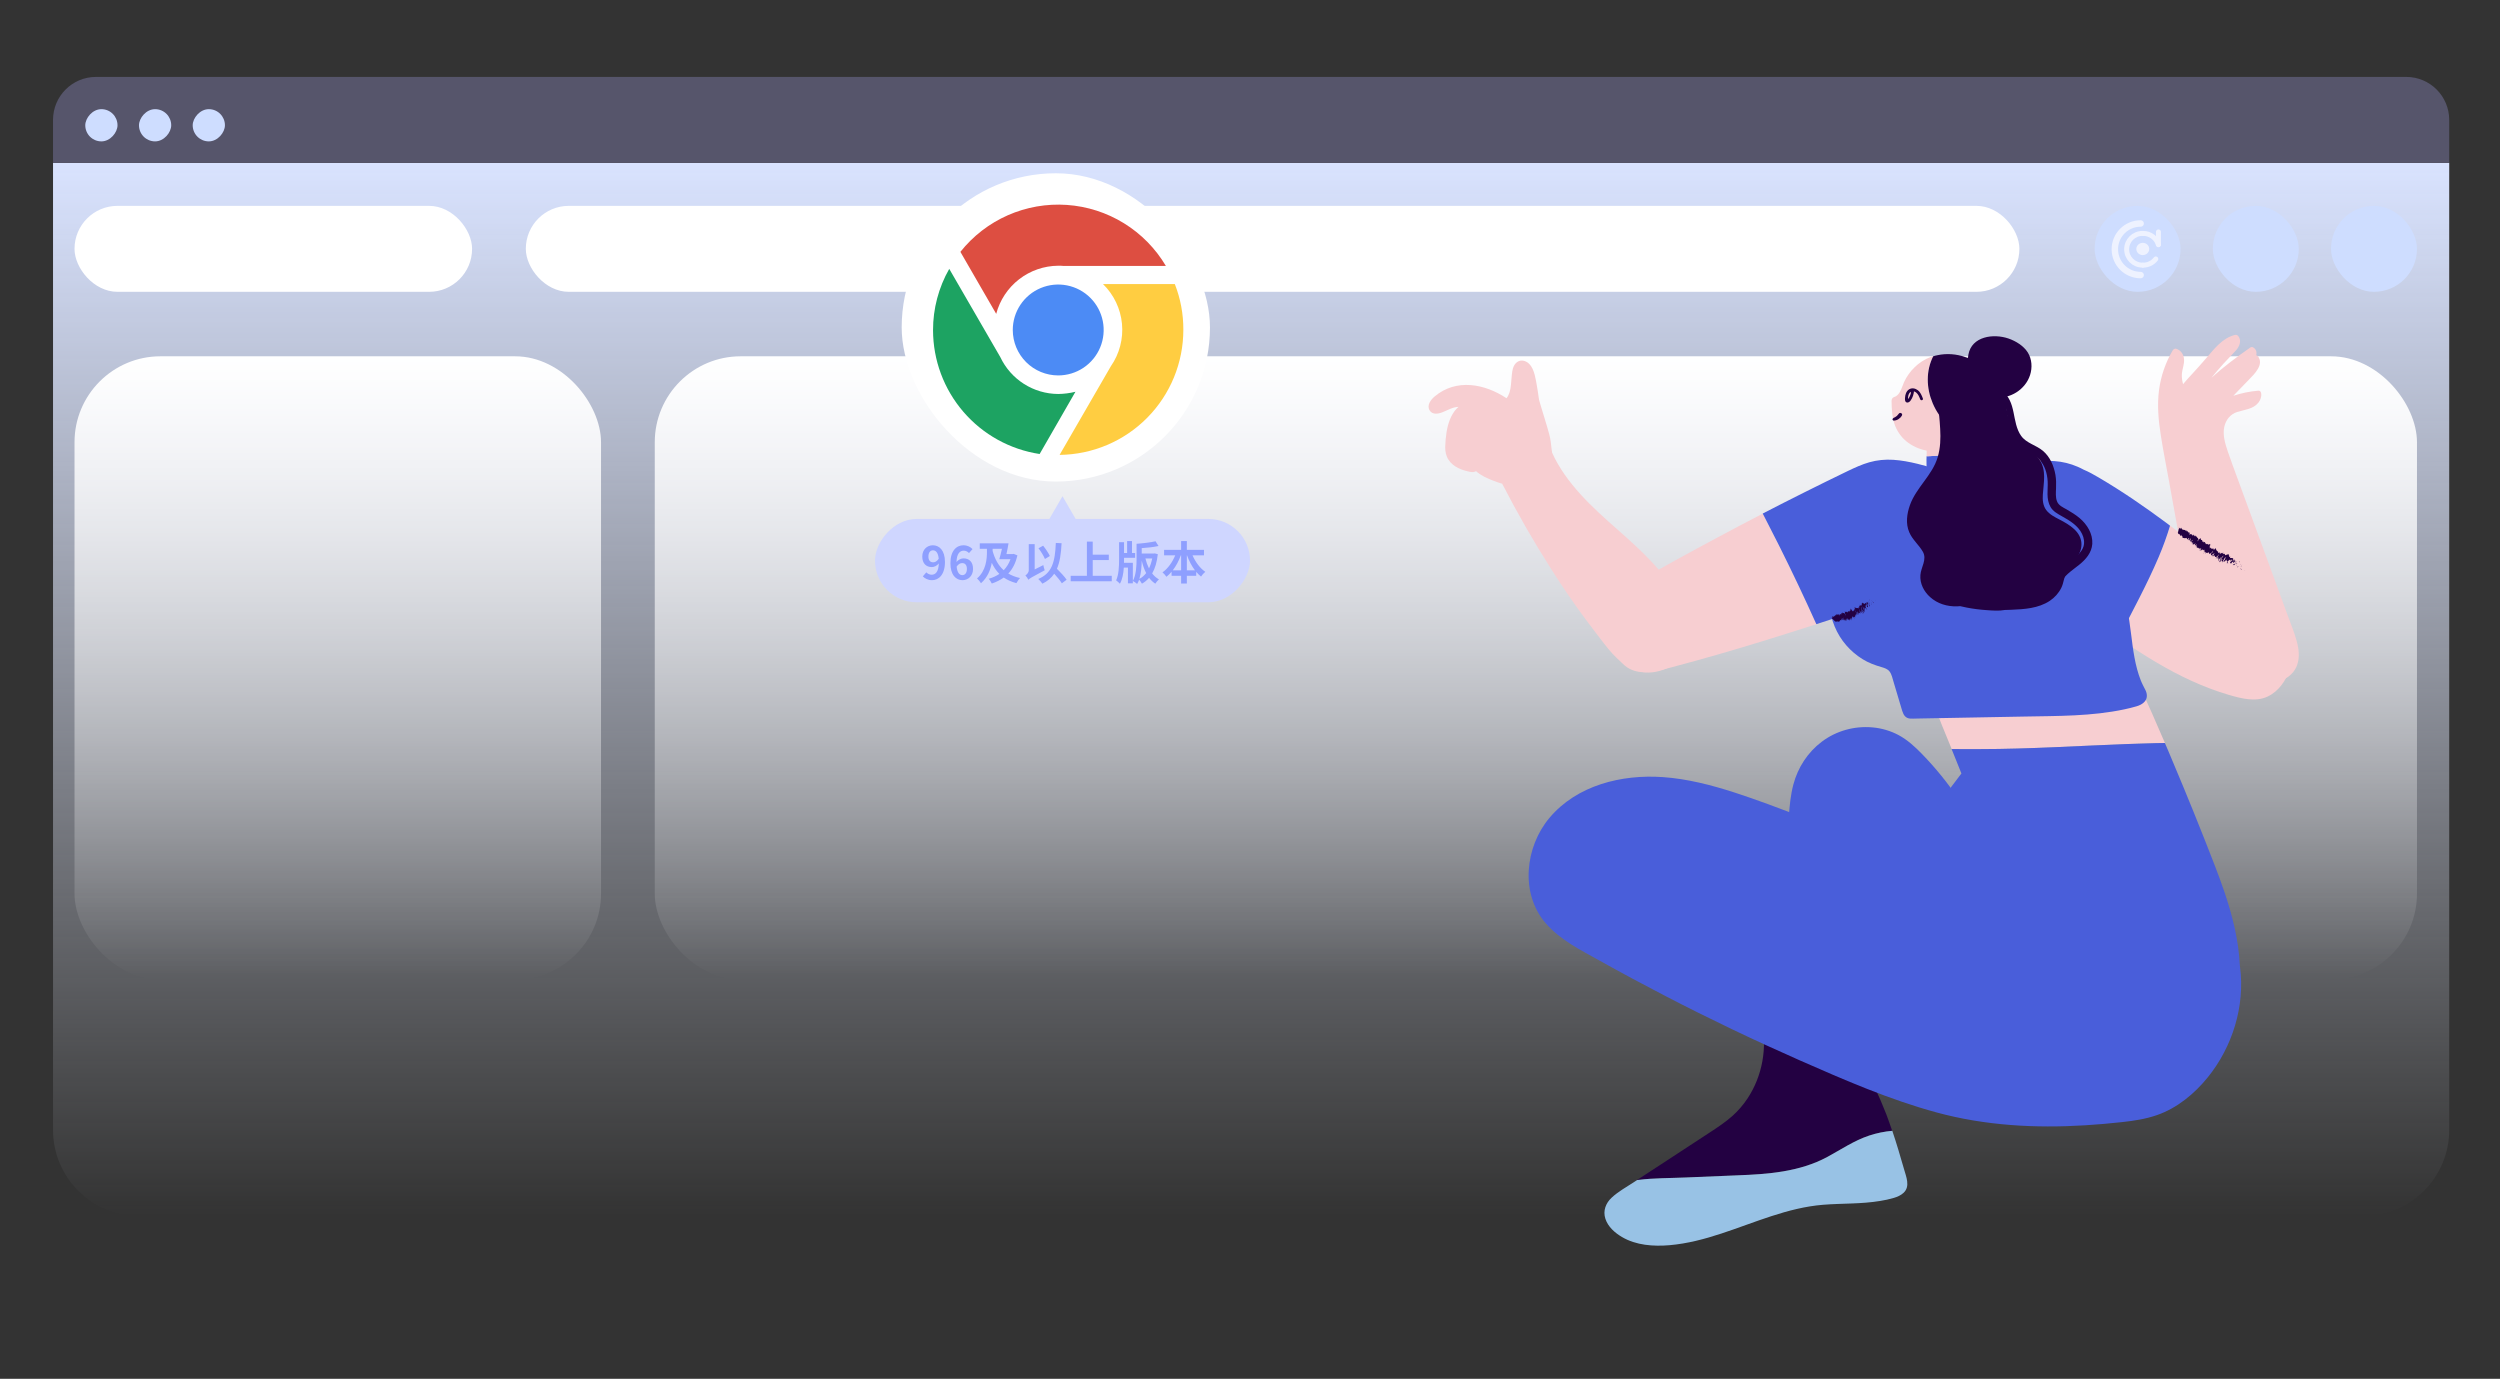 <svg width="660" height="364" viewBox="0 0 660 364" fill="none" xmlns="http://www.w3.org/2000/svg">
<rect x="0" y="0" width="660" height="364" fill="#333333" stroke="none"/>
<path d="M14 43H646.592V298.306C646.592 310.84 636.431 321 623.898 321H36.694C24.16 321 14 310.84 14 298.306V43Z" fill="url(#paint0_linear_390_1079)"/>
<path d="M14 43H646.592V31.653C646.592 25.386 641.512 20.306 635.245 20.306H25.347C19.08 20.306 14 25.386 14 31.653V43Z" fill="#56556B"/>
<rect x="19.672" y="54.347" width="104.959" height="22.694" rx="11.347" fill="white"/>
<rect x="138.814" y="54.347" width="394.306" height="22.694" rx="11.347" fill="white"/>
<rect x="615.387" y="54.347" width="22.694" height="22.694" rx="11.347" fill="#CEDDFF"/>
<rect x="584.186" y="54.347" width="22.694" height="22.694" rx="11.347" fill="#CEDDFF"/>
<rect x="552.98" y="54.347" width="22.694" height="22.694" rx="11.347" fill="#CEDDFF"/>
<rect x="19.672" y="94.061" width="139" height="164.531" rx="22.694" fill="url(#paint1_linear_390_1079)"/>
<path d="M565.128 72.619C561.367 72.619 558.318 69.57 558.318 65.809C558.318 62.049 561.367 59 565.128 59" stroke="#EEF2FF" stroke-width="1.702" stroke-linecap="round"/>
<path d="M565.809 70C567.162 70 568.365 69.359 569.131 68.363M565.809 61.619C567.709 61.619 569.314 62.884 569.827 64.618" stroke="#EEF2FF" stroke-width="1.309" stroke-linecap="round"/>
<path d="M565.627 70C563.313 70 561.436 68.124 561.436 65.81C561.436 63.495 563.313 61.619 565.627 61.619" stroke="#EEF2FF" stroke-width="1.309" stroke-linecap="round"/>
<ellipse cx="565.693" cy="65.728" rx="1.702" ry="1.621" fill="#EEF2FF"/>
<path d="M569.83 64.513V61.226" stroke="#EEF2FF" stroke-width="1.309" stroke-linecap="round"/>
<rect x="172.857" y="94.061" width="465.225" height="164.531" rx="22.694" fill="url(#paint2_linear_390_1079)"/>
<rect x="238.045" y="45.743" width="81.388" height="81.388" rx="40.694" fill="white"/>
<g clip-path="url(#clip0_390_1079)">
<path d="M246.338 87.129C246.341 93.662 248.28 100.047 251.912 105.478C255.543 110.908 260.703 115.14 266.739 117.639C272.776 120.137 279.417 120.789 285.824 119.513C292.232 118.237 298.116 115.09 302.735 110.469C307.353 105.849 310.498 99.963 311.772 93.555C313.045 87.148 312.39 80.506 309.89 74.471C307.389 68.436 303.155 63.277 297.723 59.648C292.291 56.019 285.905 54.081 279.372 54.081C275.033 54.081 270.736 54.936 266.727 56.597C262.718 58.258 259.076 60.693 256.009 63.762C252.941 66.831 250.508 70.474 248.849 74.483C247.189 78.493 246.336 82.79 246.338 87.129V87.129Z" fill="white"/>
<path d="M262.998 82.86L253.543 66.492C256.872 62.303 261.17 58.986 266.066 56.827C270.961 54.668 276.309 53.731 281.647 54.097C286.985 54.464 292.154 56.122 296.709 58.929C301.264 61.736 305.069 65.609 307.795 70.213H280.846C280.356 70.164 279.862 70.144 279.37 70.153C275.624 70.18 271.991 71.438 269.032 73.735C266.073 76.031 263.953 79.238 262.998 82.86V82.86Z" fill="#DD4E41"/>
<path d="M291.187 75.001H310.157C311.661 78.841 312.423 82.931 312.402 87.055C312.408 95.755 308.979 104.106 302.862 110.292C296.744 116.479 288.432 120 279.732 120.092L293.266 96.689C295.541 93.412 296.582 89.436 296.203 85.466C295.824 81.495 294.051 77.787 291.197 75.001H291.187Z" fill="#FFCD41"/>
<path d="M267.373 87.127C267.37 84.754 268.072 82.433 269.389 80.458C270.705 78.483 272.578 76.943 274.77 76.033C276.962 75.123 279.375 74.884 281.703 75.345C284.032 75.807 286.171 76.948 287.85 78.626C289.529 80.303 290.673 82.441 291.137 84.769C291.601 87.096 291.364 89.509 290.457 91.702C289.549 93.895 288.011 95.77 286.038 97.089C284.065 98.408 281.744 99.112 279.371 99.112C276.192 99.11 273.143 97.847 270.894 95.601C268.644 93.354 267.378 90.306 267.373 87.127V87.127Z" fill="#4C8BF5"/>
<path d="M283.918 103.426L274.463 119.857C266.642 118.67 259.504 114.722 254.342 108.728C249.18 102.733 246.335 95.088 246.322 87.177C246.313 81.498 247.787 75.915 250.6 70.981L264.074 94.265C265.444 97.168 267.608 99.623 270.314 101.348C273.021 103.072 276.16 103.996 279.369 104.012C280.905 103.994 282.433 103.797 283.922 103.423L283.918 103.426Z" fill="#1DA362"/>
</g>
<g clip-path="url(#clip1_390_1079)">
<path d="M519.768 115.893C518.263 117.061 516.574 117.979 514.741 118.57C511.075 119.751 507.017 119.186 503.862 116.956C502.278 115.84 501.073 114.279 500.34 112.481C499.502 110.381 499.397 108.058 499.371 105.814C499.371 105.394 499.607 104.948 500.039 104.817C501.649 104.358 502.055 102.245 502.657 100.907C504.006 97.954 506.572 95.408 509.622 94.28C509.858 94.188 510.106 94.109 510.355 94.03C508.418 97.862 508.522 102.429 510.211 106.405C512.044 110.762 515.553 114.003 519.768 115.893Z" fill="#F7CED1"/>
<path d="M525.808 125.433C523.516 125.472 521.317 126.168 519.104 126.771C516.002 127.637 509.953 129.501 508.814 124.514C508.579 123.451 508.565 122.375 508.592 121.286C508.592 121.01 508.605 120.722 508.618 120.446C508.919 120.446 509.22 120.446 509.521 120.42C510.713 120.354 511.891 120.249 513.082 120.131C517.128 119.672 521.121 118.845 525.087 118.005C525.179 118.307 525.271 118.622 525.362 118.924C525.847 120.525 526.344 122.1 526.855 123.687C527.091 124.462 526.554 125.42 525.808 125.433Z" fill="#495EDA"/>
<path d="M525.093 118.019C521.113 118.858 517.133 119.698 513.087 120.144C511.909 120.276 510.718 120.368 509.526 120.433C509.238 120.446 508.937 120.459 508.623 120.459C508.636 119.777 508.662 119.095 508.61 118.425C508.571 117.769 508.505 117.1 508.414 116.444C508.374 116.614 508.348 116.798 508.309 116.982C508.178 117.546 507.327 117.756 507.209 117.061C507.104 116.496 506.96 115.906 506.934 115.328C506.921 114.804 506.96 114.265 506.973 113.727C506.986 113.268 506.986 112.796 506.986 112.323C506.554 111.995 506.568 111.221 507.078 110.945C507.235 109.909 507.563 109.03 508.204 108.531C508.898 107.993 509.762 107.94 510.561 107.796C512.354 107.481 514.135 106.982 515.837 106.287C517.565 105.591 519.162 104.62 520.812 103.715C521.322 103.426 521.754 104.017 521.846 104.502C522.644 109.095 523.783 113.583 525.093 118.019Z" fill="#F7CED1"/>
<path d="M479.52 164.788C479.127 164.919 478.748 165.037 478.355 165.155C476.457 165.772 474.545 166.376 472.647 166.979C464.347 169.604 456.02 172.136 447.641 174.446C445.52 175.037 443.386 175.614 441.252 176.178C439.38 176.664 437.482 177.215 435.544 177.399C433.738 177.582 431.813 177.425 430.177 176.546C428.488 175.64 427.296 174.092 426.328 172.478C424.429 169.302 423.002 165.313 424.181 161.625C425.28 158.187 428.2 156.009 431.185 154.25C438.49 149.933 445.979 145.891 453.454 141.876C457.172 139.881 460.903 137.913 464.648 135.97C464.883 135.852 465.119 135.721 465.355 135.603C465.577 136.01 465.787 136.43 465.996 136.85C467.24 139.264 468.484 141.679 469.701 144.12C473.118 150.93 476.391 157.833 479.52 164.788Z" fill="#F7CED1"/>
<path d="M604.559 176.533C603.577 179.577 601.6 182.503 598.641 183.894C595.408 185.417 591.624 184.38 588.377 183.435C585.013 182.451 581.726 181.191 578.545 179.735C572.182 176.835 566.213 173.134 560.413 169.223C560.046 168.974 559.693 168.738 559.326 168.475C562.953 161.363 566.802 154.369 569.931 147.02C571.07 144.33 572.078 141.587 572.916 138.779C578.728 143.136 584.358 147.728 589.961 152.348C592.92 154.788 595.918 157.229 598.811 159.736C601.312 161.901 603.564 164.381 604.585 167.596C605.488 170.47 605.488 173.659 604.559 176.533Z" fill="#F7CED1"/>
<path d="M606.432 175.601C605.804 177.346 604.456 178.645 602.806 179.406C599.52 180.928 595.592 180.259 592.346 178.986C588.889 177.622 585.878 175.312 583.495 172.464C581.126 169.63 579.411 166.192 578.678 162.557C578.298 160.706 578.259 158.843 578.193 156.966C577.552 154.723 577.054 152.452 576.74 150.143C576.727 149.985 576.74 149.854 576.792 149.736C576.138 146.245 575.47 142.755 574.829 139.264C574.082 135.196 573.375 131.128 572.629 127.073C571.896 123.031 571.084 118.99 570.456 114.935C569.827 110.985 569.461 106.943 569.985 102.954C570.469 99.292 571.7 95.71 573.572 92.534C573.755 92.232 574.135 91.944 574.514 92.062C575.732 92.456 576.465 93.518 576.583 94.778C576.714 96.182 576.059 97.508 576.007 98.899C575.981 99.752 576.098 100.605 576.334 101.418C576.452 101.274 576.583 101.116 576.714 100.972C577.329 100.224 577.997 99.516 578.651 98.807C579.961 97.376 581.27 95.946 582.527 94.463C584.595 92.036 586.755 89.24 590.002 88.427C590.369 88.335 590.67 88.44 590.905 88.729C591.874 89.936 591.207 91.484 590.303 92.495C589.217 93.702 588.065 94.844 586.978 96.038C585.904 97.245 584.844 98.466 583.836 99.712C587.07 96.812 590.552 94.201 594.113 91.721C594.388 91.537 594.689 91.603 594.938 91.773C595.671 92.259 595.815 93.046 595.658 93.807C595.828 93.833 595.998 93.925 596.116 94.083C597.779 96.274 595.108 98.781 593.707 100.237C592.346 101.668 590.971 103.072 589.596 104.489C591.743 103.78 593.956 103.321 596.221 103.137C596.614 103.098 596.875 103.413 596.941 103.78C597.098 104.686 596.784 105.565 596.234 106.274C594.833 108.045 592.607 108.124 590.617 108.767C588.771 109.357 587.606 110.867 587.2 112.743C586.742 114.908 587.475 117.205 588.156 119.252C588.955 121.627 589.858 123.963 590.709 126.325C594.218 135.97 597.766 145.589 601.3 155.221C602.178 157.609 603.042 160.024 603.932 162.412C604.757 164.656 605.686 166.9 606.328 169.223C606.891 171.283 607.179 173.527 606.432 175.601Z" fill="#F7CED1"/>
<path d="M571.543 196.151C570.758 196.164 569.985 196.177 569.2 196.19C566.647 196.243 564.107 196.321 561.567 196.426C548.632 196.912 535.71 197.752 522.763 197.765C521.1 197.765 519.437 197.778 517.775 197.765C516.937 197.765 516.099 197.765 515.248 197.752C513.507 193.448 511.661 189.275 510.286 184.97C509.946 183.921 509.684 182.858 509.356 181.795C509.225 181.349 508.951 180.574 509.134 180.036C508.558 178.934 508.453 177.792 508.872 176.677C509.618 174.656 511.765 173.462 513.651 172.714C518.01 170.982 522.723 170.339 527.345 169.683C532.163 168.987 537.033 168.305 541.916 168.475C544.312 168.554 546.708 168.83 549.051 169.381C551.355 169.919 553.607 170.68 555.833 171.507C556.946 171.926 558.071 172.36 559.171 172.793C560.14 173.173 561.135 173.567 561.934 174.249C562.732 174.932 563.308 175.916 563.361 176.979C563.374 177.189 563.361 177.425 563.334 177.674C563.688 178.488 564.054 179.288 564.421 180.089C566.869 185.403 569.239 190.757 571.543 196.151Z" fill="#F7CED1"/>
<path d="M524.294 228.039C523.718 228.971 522.854 229.653 521.899 230.178C519.621 231.398 517.251 232.435 514.776 233.209C509.828 234.771 504.578 235.374 499.393 235.387C494.078 235.401 488.776 234.876 483.513 234.141C479.363 233.55 473.537 233.209 471.704 228.8C471.521 228.354 471.691 227.868 472.018 227.54C471.979 226.372 471.953 225.217 471.94 224.05C471.914 221.176 472.044 218.302 472.254 215.441C472.463 212.646 472.725 209.838 473.445 207.121C474.624 202.66 477.216 198.618 480.973 195.796C484.77 192.936 489.548 191.61 494.327 192.03C496.736 192.24 499.105 192.936 501.226 194.064C503.583 195.337 505.534 197.135 507.38 199.025C511.006 202.751 514.279 206.793 517.146 211.084C518.56 213.21 519.882 215.402 521.1 217.646C522.304 219.877 523.509 222.173 524.399 224.548C524.805 225.703 524.962 226.95 524.294 228.039Z" fill="#495EDA"/>
<path d="M499.537 298.534C497.469 298.717 495.413 299.137 493.436 299.793C489.483 301.106 486.026 303.468 482.387 305.436C475.055 309.386 466.716 310.003 458.559 310.292C454.043 310.462 449.526 310.659 444.996 310.856C440.846 311.04 436.617 310.961 432.493 311.499C432.389 311.512 432.284 311.525 432.166 311.538C434.13 310.252 436.107 308.966 438.07 307.68C442.535 304.767 446.986 301.841 451.45 298.927C453.519 297.576 455.587 296.198 457.433 294.544C458.926 293.206 460.235 291.657 461.348 289.991C465.289 284.046 466.624 276.514 465.053 269.559C464.411 269.887 463.678 269.414 463.377 268.719C462.998 267.879 463.299 266.974 463.508 266.121C463.547 265.95 463.613 265.779 463.652 265.609C463.56 265.189 463.482 265.058 463.403 264.913C463.22 264.612 463.626 264.362 463.849 264.612C466.087 257.801 471.115 251.935 477.399 248.431C480.75 246.555 484.468 245.321 488.291 244.967C489.234 244.875 490.189 244.836 491.132 244.862C492.14 244.888 493.279 244.875 494.025 245.676C494.68 246.384 494.693 247.408 494.51 248.313C494.274 249.481 493.803 250.623 493.423 251.738C491.826 256.515 490.203 261.331 489.548 266.357C489.221 268.837 489.208 271.357 489.613 273.837C490.006 276.225 490.844 278.522 491.826 280.726C492.795 282.918 493.908 285.03 494.955 287.183C496.055 289.453 497.05 291.762 497.966 294.124C498.516 295.594 499.04 297.051 499.537 298.534Z" fill="#230142"/>
<path d="M502.563 314.885C501.843 315.567 500.9 315.974 499.957 316.249C498.779 316.604 497.575 316.853 496.357 317.05C491.369 317.89 486.329 317.653 481.301 318.06C471.901 318.821 463.261 322.771 454.397 325.671C449.972 327.128 445.429 328.322 440.782 328.729C436.54 329.096 431.932 328.781 428.187 326.564C426.315 325.461 424.495 323.86 423.815 321.735C423.134 319.635 423.933 317.601 425.504 316.157C427.232 314.556 429.366 313.389 431.329 312.103C431.617 311.919 431.905 311.722 432.194 311.538C432.298 311.525 432.416 311.512 432.521 311.499C436.645 310.974 440.873 311.04 445.024 310.856C449.54 310.659 454.057 310.462 458.587 310.292C466.743 309.99 475.083 309.386 482.414 305.436C486.054 303.468 489.497 301.106 493.464 299.793C495.441 299.137 497.496 298.717 499.565 298.534C500.691 301.854 501.672 305.213 502.641 308.573C503.191 310.593 504.382 313.165 502.563 314.885Z" fill="#98C2E5"/>
<path d="M582.868 284.401C579.333 288.757 574.777 292.537 569.435 294.387C566.503 295.411 563.413 295.883 560.337 296.224C557.064 296.592 553.778 296.867 550.505 297.077C537.308 297.891 524.085 297.169 511.281 293.692C498.805 290.306 486.838 285.083 475.03 279.887C463.064 274.611 451.255 268.968 439.655 262.945C433.855 259.94 428.095 256.843 422.387 253.654C417.373 250.859 411.94 248.182 408.104 243.786C401.243 235.913 402.618 223.564 409.072 215.9C416.325 207.279 428.134 204.405 438.961 205.153C445.429 205.599 451.752 207.24 457.905 209.221C463.928 211.176 469.845 213.433 475.776 215.677C481.693 217.934 487.598 220.205 493.62 222.16C496.618 223.131 499.629 224.023 502.667 224.837C502.758 224.863 502.85 224.889 502.942 224.903C503.046 224.758 503.138 224.614 503.243 224.456C507.89 217.554 512.747 210.796 517.814 204.195C517.199 202.673 516.583 201.137 515.968 199.602C515.719 198.985 515.471 198.369 515.222 197.752C516.06 197.765 516.898 197.765 517.749 197.765C519.411 197.778 521.087 197.765 522.737 197.765C535.684 197.752 548.606 196.912 561.541 196.426C564.081 196.335 566.634 196.256 569.174 196.19C569.959 196.177 570.745 196.151 571.53 196.151C571.871 196.925 572.198 197.699 572.525 198.474C573.821 201.531 575.104 204.602 576.374 207.673C578.299 212.318 580.184 216.99 582.03 221.661C583.824 226.215 585.643 230.768 587.227 235.401C589.361 241.686 591.011 248.274 591.325 254.914C591.351 255.058 591.364 255.19 591.378 255.321C592.713 265.622 589.361 276.37 582.868 284.401Z" fill="#495EDA"/>
<path d="M446.786 170.509C446.445 173.016 443.827 174.472 441.837 175.561C439.572 176.808 437.045 177.713 434.427 177.53C432.149 177.359 430.015 176.322 428.221 174.931C426.402 173.527 424.909 171.743 423.495 169.932C421.859 167.832 420.262 165.706 418.664 163.58C415.483 159.315 412.472 154.893 409.618 150.405C404.918 143.043 400.571 135.472 396.578 127.703C395.806 127.48 395.06 127.231 394.366 126.955C392.703 126.325 391.027 125.603 389.679 124.396C389.181 124.672 388.631 124.672 388.082 124.567C385.974 124.134 383.735 123.373 382.426 121.404C381.758 120.407 381.509 119.2 381.536 117.979C381.562 116.693 381.693 115.381 381.889 114.108C382.243 111.864 383.015 109.528 384.534 107.901C384.704 107.73 384.874 107.56 385.044 107.415C383.499 107.455 382.203 108.295 380.75 108.859C379.65 109.279 378.119 109.554 377.385 108.281C376.626 106.904 377.791 105.486 378.721 104.686C384.455 99.844 391.97 101.313 397.717 105.132C398.084 104.699 398.333 104.148 398.503 103.623C398.922 102.363 398.922 100.92 399.066 99.607C399.17 98.571 399.21 97.468 399.72 96.524C400.244 95.552 401.226 94.962 402.339 95.264C404.525 95.854 405.153 98.623 405.507 100.539C405.808 102.193 406.083 103.859 406.306 105.539C406.463 106.051 406.607 106.562 406.751 107.087C407.497 109.646 408.348 112.192 409.029 114.777C409.356 115.998 409.487 117.257 409.618 118.53C409.657 118.871 409.709 119.2 409.762 119.528C413.454 127.664 420.406 133.989 426.991 139.776C434.427 146.324 442.295 153.555 445.516 163.252C445.896 164.407 446.223 165.588 446.459 166.769C446.694 167.99 446.943 169.262 446.786 170.509Z" fill="#F7CED1"/>
<path d="M524.346 129.304C523.312 129.212 522.277 129.16 521.269 128.937C520.981 128.871 520.68 128.805 520.392 128.74C521.4 131.548 521.282 134.776 520.602 137.624C519.777 141.036 518.206 144.251 516.15 147.072C514.056 149.959 511.359 152.439 508.295 154.276C504.878 156.35 501.108 157.701 497.35 158.948C491.406 160.916 485.476 162.859 479.519 164.775C476.39 157.82 473.117 150.917 469.7 144.093C468.482 141.666 467.239 139.238 465.995 136.823C465.786 136.403 465.563 135.997 465.354 135.577C469.006 133.687 472.672 131.824 476.351 129.986C480.187 128.07 484.036 126.168 487.911 124.304C489.718 123.438 491.55 122.598 493.475 122.047C495.557 121.457 497.691 121.247 499.851 121.391C504.119 121.667 508.295 122.992 512.393 124.134C513.414 124.422 514.422 124.698 515.43 124.987C515.666 124.291 516.569 123.766 517.329 124.37C517.957 124.855 518.507 125.433 518.978 126.063C519.921 126.365 520.837 126.693 521.767 127.06C522.762 127.454 523.665 127.992 524.595 128.517C525.013 128.779 524.791 129.343 524.346 129.304Z" fill="#495EDA"/>
<path d="M566.226 185.18C565.663 185.863 564.839 186.23 564.04 186.466C563.006 186.768 561.958 187.031 560.898 187.254C552.205 189.117 543.25 188.999 534.439 189.17C525.236 189.353 516.045 189.511 506.841 189.682C506.252 189.695 505.663 189.708 505.087 189.721C504.576 189.734 504.04 189.747 503.555 189.537C502.534 189.091 502.285 187.976 501.971 186.965C501.277 184.642 500.583 182.307 499.89 179.984C499.615 179.078 499.418 178.015 498.829 177.254C498.332 176.611 497.52 176.349 496.8 176.139C495.019 175.627 493.317 175.01 491.707 174.013C488.473 172.005 485.868 169.066 484.349 165.391C483.551 163.476 483.04 161.428 483.001 159.329C482.975 158.345 482.988 157.36 483.053 156.389C483.04 155.904 483.053 155.418 483.106 154.92C483.21 153.909 483.328 152.899 483.472 151.901C484.088 147.676 485.305 143.529 487.793 140.13C490.162 136.876 493.37 134.265 496.577 132.06C502.992 127.664 510.311 124.961 517.799 123.701C521.53 123.071 525.314 122.822 529.085 122.927C532.894 123.018 536.756 123.373 540.448 124.449C544.101 125.512 547.583 127.336 550.28 130.249C552.99 133.175 554.823 136.837 556.276 140.629C559.536 149.159 561.474 158.213 562.6 167.321C563.124 171.494 563.621 175.745 565.179 179.656C565.546 180.588 566.03 181.427 566.462 182.32C566.894 183.278 566.92 184.341 566.226 185.18Z" fill="#495EDA"/>
<path d="M572.432 138.424C572.314 138.332 572.196 138.254 572.078 138.162C566.266 133.831 560.269 129.711 554.012 126.037C552.729 125.289 551.419 124.541 550.045 123.976C549.547 123.701 549.037 123.451 548.513 123.228C546.575 122.388 544.507 121.877 542.399 121.732C539.964 121.562 537.516 121.877 535.081 122.1C533.824 122.218 532.567 122.336 531.336 122.585C530.734 122.703 530.145 122.861 529.569 123.071C529.006 123.268 528.574 123.583 528.076 123.911C527.461 124.134 526.951 124.199 526.44 124.265C525.785 124.357 525.851 125.275 526.505 125.289C528.22 125.328 529.935 125.354 531.651 125.367C530.485 126.535 529.687 128.123 529.333 129.737C528.6 133.057 529.818 136.351 531.323 139.264C532.934 142.348 534.753 145.366 536.652 148.279C538.563 151.232 540.697 154.053 543.224 156.507C545.829 159.027 548.814 161.1 551.747 163.2C553.854 164.696 555.962 166.192 558.096 167.662C558.502 167.937 558.895 168.213 559.301 168.488C562.927 161.376 566.776 154.381 569.905 147.033C571.044 144.343 572.052 141.6 572.89 138.792C572.746 138.674 572.589 138.542 572.432 138.424Z" fill="#495EDA"/>
<path d="M549.507 143.713C549.507 146.665 547.085 148.45 545.698 150.773C544.873 152.151 544.886 153.778 544.179 155.195C543.485 156.599 542.425 157.767 541.128 158.633C538.13 160.615 534.412 160.838 530.93 160.982C530.406 161.008 529.843 161.021 529.267 161.035C527.762 161.323 526.138 161.192 524.633 161.087C522.8 160.969 520.98 160.746 519.173 160.392C518.61 160.287 518.047 160.155 517.484 160.024C517.223 160.05 516.948 160.077 516.686 160.077C514.067 160.155 511.488 159.394 509.525 157.61C507.888 156.127 506.815 154.04 506.985 151.796C507.142 149.723 508.791 147.702 507.639 145.668C506.592 143.831 504.877 142.492 504.039 140.511C503.057 138.227 503.411 135.629 504.222 133.346C505.885 128.7 510.14 125.472 511.554 120.696C512.274 118.255 512.352 115.761 512.208 113.242C512.064 110.657 511.816 108.085 511.436 105.526C511.371 105.093 511.816 104.699 512.235 104.725C511.933 103.308 511.816 101.838 512.051 100.434C511.907 100.618 511.789 100.88 511.698 101.169C511.619 101.418 511.174 101.458 511.187 101.13C511.213 100.25 511.528 99.529 512.025 98.938C512.195 98.046 512.654 97.232 513.347 96.589C516.385 93.768 521.137 94.345 524.266 96.707C526.256 98.203 527.788 100.29 528.691 102.599C529.634 105.053 529.581 107.717 530.184 110.263C530.472 111.47 530.76 112.691 531.113 113.872C531.454 114.397 531.82 114.895 532.226 115.368C534.137 117.52 536.821 118.898 538.432 121.339C540.304 124.199 539.518 127.388 539.309 130.564C539.217 131.994 539.322 133.464 540.199 134.645C541.063 135.813 542.438 136.495 543.695 137.151C546.287 138.49 549.507 140.38 549.507 143.713Z" fill="#230142"/>
<path d="M526.48 104.843C526.323 107.127 525.367 109.252 524.123 111.142C523.298 112.402 522.33 113.583 521.243 114.62C520.772 115.066 520.274 115.499 519.764 115.893C515.561 113.99 512.039 110.748 510.22 106.431C508.531 102.442 508.426 97.888 510.364 94.056C510.717 93.938 511.084 93.86 511.45 93.781C513.925 93.243 516.517 93.44 518.913 94.293C519.253 94.385 519.554 94.476 519.868 94.594C522.015 95.356 523.835 96.917 525.027 98.873C526.113 100.644 526.624 102.757 526.48 104.843Z" fill="#230142"/>
<path d="M507.64 105.198C507.339 104.41 506.999 103.544 506.305 103.019C505.637 102.508 504.734 102.324 503.988 102.796C503.241 103.282 502.979 104.161 502.927 105.001C502.901 105.408 502.849 105.985 503.281 106.208C503.686 106.418 504.132 106.103 504.367 105.788C504.655 105.395 504.878 104.962 505.035 104.502C505.113 104.253 505.179 104.004 505.231 103.754C505.257 103.61 505.284 103.466 505.271 103.321C505.48 103.374 505.69 103.492 505.86 103.623C506.423 104.069 506.684 104.778 506.946 105.434C507.117 105.867 507.81 105.631 507.64 105.198ZM504.092 104.791C504.027 104.922 503.948 105.053 503.87 105.172C503.83 105.237 503.778 105.303 503.739 105.355C503.713 105.224 503.713 105.08 503.726 104.935C503.765 104.371 503.935 103.754 504.433 103.426C504.485 103.558 504.485 103.741 504.446 103.899C504.354 104.214 504.236 104.502 504.092 104.791Z" fill="#230142"/>
<path d="M495.007 158.345C494.981 158.397 495.034 158.608 495.021 158.555C495.047 158.568 495.021 158.371 495.007 158.345Z" fill="#230142"/>
<path d="M494.512 159.106C494.603 159.434 494.603 159.027 494.682 159.145C494.708 159.224 494.682 158.948 494.682 158.948C494.616 159.001 494.577 159.184 494.512 159.106Z" fill="#230142"/>
<path d="M494.116 158.41C494.024 158.345 494.05 158.41 494.102 158.529L494.116 158.41Z" fill="#230142"/>
<path d="M494.199 158.66C494.239 158.726 494.278 158.765 494.265 158.883C494.33 158.831 494.265 158.607 494.199 158.66Z" fill="#230142"/>
<path d="M494.212 159.158L494.225 158.883L494.199 159.158H494.212Z" fill="#230142"/>
<path d="M493.53 158.528C493.517 158.384 493.438 158.305 493.438 158.227C493.412 158.253 493.425 158.384 493.425 158.489C493.438 158.423 493.464 158.423 493.53 158.528Z" fill="#230142"/>
<path d="M494.048 159.001C494.048 159.119 494.022 159.25 494.114 159.408C494.101 159.263 494.048 159.172 494.048 159.001Z" fill="#230142"/>
<path d="M493.5 159.67C493.474 159.775 493.435 159.617 493.383 159.539C493.474 159.749 493.409 159.88 493.527 160.208C493.54 160.077 493.54 159.893 493.631 160.077C493.631 159.932 493.435 159.342 493.291 159.027C493.317 159.106 493.33 159.184 493.317 159.302C493.37 159.394 493.487 159.499 493.5 159.67Z" fill="#230142"/>
<path d="M493.291 159.001C493.37 158.975 493.331 158.909 493.265 158.778C493.252 158.87 493.265 158.936 493.291 159.001Z" fill="#230142"/>
<path d="M493.461 158.856C493.527 159.158 493.513 159.263 493.592 159.46C493.644 159.434 493.579 159.289 493.592 159.198C493.513 159.276 493.592 159.08 493.487 158.988C493.448 158.856 493.461 158.856 493.461 158.856Z" fill="#230142"/>
<path d="M494.104 159.578C494.052 159.526 493.947 159.289 493.947 159.263C494 159.434 494.039 159.565 494.117 159.736C494.104 159.552 494.104 159.578 494.104 159.578Z" fill="#230142"/>
<path d="M493.238 158.896C493.186 158.685 493.225 158.988 493.225 158.988L493.238 158.896Z" fill="#230142"/>
<path d="M490.928 159.788C490.836 159.644 490.705 159.394 490.784 159.591C490.876 159.736 490.902 159.749 490.928 159.788Z" fill="#230142"/>
<path d="M491.255 162.124C491.189 161.875 491.215 161.901 491.255 161.94L491.006 161.402L491.255 162.124Z" fill="#230142"/>
<path d="M493.126 159.526C493.126 159.368 493.087 159.066 493.178 159.132C493.074 158.87 493.178 159.171 493.034 158.856C493.192 159.25 492.89 158.883 493.074 159.289C492.917 158.935 492.956 159.158 492.799 158.856C492.943 159.434 492.864 159.447 492.877 159.565C492.838 159.526 492.851 159.46 492.812 159.368C492.759 159.342 492.642 159.237 492.668 159.093C492.288 159.263 492.314 159.657 492.092 159.329C491.909 159.329 491.751 159.132 491.804 159.316C491.594 158.87 491.581 159.289 491.49 159.224L491.568 159.447C491.516 159.447 491.503 159.539 491.476 159.644C491.568 160.024 491.385 159.749 491.306 159.801C491.071 159.368 491.28 160.182 491.071 159.88C490.979 159.998 490.887 159.788 490.887 159.788C490.835 159.723 490.9 159.906 490.979 160.064C490.848 159.867 490.992 160.339 490.809 159.985C490.861 160.169 490.743 160.169 490.887 160.549C490.796 160.523 490.678 160.261 490.678 160.261L490.77 160.641C490.665 160.497 490.612 160.405 490.56 160.182C490.612 160.536 490.547 160.326 490.599 160.667C490.298 160.313 490.207 160.694 489.932 160.444C490.167 160.943 489.775 160.247 489.932 160.641C489.879 160.523 489.827 160.471 489.801 160.352C489.775 160.497 489.617 160.208 489.709 160.562C489.657 160.444 489.657 160.379 489.617 160.313C489.5 160.247 489.644 160.615 489.788 160.969C489.683 160.825 489.67 160.851 489.735 161.087C489.67 160.982 489.604 160.864 489.631 160.812C489.604 160.812 489.408 160.707 489.513 160.995C489.5 161.442 489.369 161.192 489.342 161.258C489.12 161.022 489.329 161.363 489.12 161.127L489.212 161.337C489.382 161.796 489.015 161.114 489.028 161.31C489.133 161.586 488.753 160.851 488.701 160.799C488.492 160.471 488.78 160.982 488.753 161.061C488.675 160.917 488.609 160.68 488.557 160.667C488.492 160.549 488.636 161.205 488.452 160.943C488.518 161.048 488.57 161.166 488.57 161.258C488.544 161.323 488.282 160.877 488.374 161.245C488.334 161.271 488.282 161.363 488.334 161.56C488.02 160.838 488.256 161.993 487.994 161.324C487.798 161.31 487.837 161.481 487.876 161.652C487.667 161.402 487.667 161.442 487.706 161.809L487.614 161.586C487.641 161.717 487.353 161.297 487.339 161.586C487.3 161.783 486.855 160.956 487.078 161.783V162.006C487.195 162.032 487.182 162.36 487.261 162.478C487.235 162.544 487.078 162.268 487.117 162.216C487.012 161.822 486.973 162.137 486.881 161.848C486.711 161.927 486.475 161.73 486.305 161.757L486.41 162.085C486.305 162.006 486.253 161.822 486.305 161.822C486.24 161.638 486.279 162.006 486.292 162.071C486.174 161.953 486.227 161.678 486.2 161.665C486.2 161.875 486.227 162.032 486.174 162.019C486.122 161.953 486.109 161.822 486.096 161.809C485.991 161.796 486.083 162.058 486.083 162.058C486.083 162.203 486.004 162.058 486.109 162.36C485.939 161.914 485.768 162.268 485.703 162.137C485.703 162.347 485.651 162.347 485.585 162.347C485.611 162.4 485.703 162.688 485.637 162.675C485.493 162.058 485.467 162.439 485.31 162.006C485.428 162.281 485.166 162.124 485.349 162.518C485.284 162.478 485.284 162.295 485.205 162.163C485.166 162.439 484.904 162.085 484.773 162.216C484.8 162.295 484.865 162.413 484.878 162.531L484.656 162.163C484.642 162.216 484.8 162.623 484.642 162.373C484.498 162.426 484.381 162.57 484.25 162.688C484.119 162.806 483.988 162.872 483.608 162.688C483.739 162.859 483.818 163.016 483.896 163.095C483.791 163.043 483.687 162.99 483.582 162.938C483.765 163.2 483.477 163.069 483.661 163.292C483.857 163.515 484.237 163.751 484.525 164.106C484.407 163.935 484.525 164.04 484.629 164.119C484.734 164.197 484.813 164.276 484.669 164.027C484.734 164.092 484.747 164.158 484.813 164.237C484.708 164.066 484.708 164.027 484.786 164.079C484.865 164.027 485.009 164.171 485.153 164.237L485.048 164.04C485.035 163.843 485.088 164.171 484.944 163.83C485.179 164.224 485.114 163.751 485.336 164.224C485.376 164.21 485.232 163.987 485.271 163.974C485.31 163.948 485.389 164.105 485.428 164.21C485.507 163.987 485.703 164.132 485.742 163.817C485.742 163.502 485.808 163.804 485.886 163.699C485.939 163.686 486.03 163.777 486.03 163.922C486.083 163.699 486.043 163.751 486.017 163.344C486.083 163.371 486.187 163.462 486.187 163.672C486.384 164.014 486.266 163.253 486.449 163.791C486.384 163.305 486.292 163.554 486.292 163.449C486.227 163.305 486.253 163.082 486.292 163.121C486.331 163.121 486.502 163.712 486.593 163.672C486.659 163.423 486.763 163.712 486.685 163.344C486.646 163.344 486.58 162.911 486.711 163.095C486.724 163.174 486.724 163.279 486.724 163.331C486.894 163.712 486.724 163.462 486.737 163.751C486.803 163.896 486.776 163.462 486.842 163.856C486.75 163.344 486.96 163.896 486.92 163.502L486.973 163.725C486.986 163.581 487.025 163.869 487.025 163.869C487.012 163.62 487.195 164.053 487.209 163.909C487.104 163.948 487.117 163.659 487.025 163.515C487.078 163.187 487.261 164.066 487.392 163.909C487.379 163.948 487.274 163.804 487.274 163.699C487.313 163.738 487.379 163.804 487.431 163.909C487.523 163.83 487.353 163.699 487.353 163.541C487.47 163.791 487.366 163.423 487.379 163.318L487.444 163.541C487.601 163.646 487.326 163.082 487.47 163.213L487.523 163.528C487.549 163.436 487.614 163.686 487.614 163.686C487.614 163.489 487.641 163.528 487.719 163.581C487.654 163.436 487.588 163.187 487.641 163.161C487.719 163.279 487.693 163.371 487.745 163.318C487.771 163.462 487.811 163.633 487.719 163.449C487.85 163.607 487.85 163.279 487.85 163.279C487.889 163.358 487.902 163.423 487.915 163.489C487.981 163.502 488.046 163.686 488.033 163.777L488.059 163.554C488.099 163.633 488.177 163.751 488.19 163.817C488.282 163.896 488.19 163.436 488.308 163.541C488.374 163.462 488.518 163.646 488.505 163.384L488.662 163.672C488.688 163.581 488.452 163.305 488.505 163.148C488.531 163.016 488.636 163.397 488.688 163.476C488.662 163.305 488.596 162.964 488.753 163.187C488.871 163.699 488.793 163.62 488.937 163.843C488.714 163.239 489.107 163.712 488.871 163.108C489.12 163.515 488.819 162.806 488.924 162.859C488.963 162.898 489.028 162.977 489.028 163.056C489.12 162.819 489.094 162.662 489.081 162.596C489.212 162.714 489.225 162.885 489.185 162.872C489.473 163.449 489.172 162.701 489.408 163.016C489.552 163.436 489.552 163.305 489.683 163.489C489.631 163.384 489.356 163.003 489.356 162.833C489.487 162.964 489.5 162.898 489.526 162.872L489.644 163.148C489.644 163.056 489.591 162.911 489.565 162.767C489.631 162.793 489.735 163.003 489.814 163.187C489.905 163.2 489.617 162.859 489.683 162.767C489.788 162.846 489.775 162.715 489.775 162.518C489.853 162.596 489.84 162.688 489.892 162.767L489.84 162.531C489.879 162.544 489.775 162.36 489.788 162.255C489.67 161.94 490.076 162.662 489.984 162.295C490.036 162.373 490.049 162.465 490.102 162.57C490.089 162.308 490.102 162.373 490.036 162.045C490.036 162.006 489.984 161.743 489.945 161.52C489.892 161.428 489.84 161.337 489.814 161.297C489.853 161.153 489.879 161.258 489.919 161.376C489.971 161.389 490.023 161.56 490.076 161.73C490.036 161.743 490.089 161.94 490.167 162.098C490.18 162.019 490.324 162.321 490.324 162.321C490.39 162.006 490.259 161.52 490.311 161.35C490.377 161.586 490.455 161.73 490.573 161.993C490.429 161.717 490.534 162.15 490.455 162.111C490.495 162.124 490.547 162.255 490.56 162.308L490.547 162.006C490.639 162.229 490.639 162.163 490.704 162.242C490.508 161.809 490.652 161.914 490.639 161.77C490.704 161.914 490.756 162.071 490.691 162.058C490.887 162.36 490.547 161.52 490.717 161.77C490.691 161.691 490.809 161.77 490.835 161.901C490.927 161.927 491.071 161.809 490.927 161.428C490.94 161.481 491.097 161.888 491.123 161.953L490.743 160.641C490.861 160.969 491.228 161.704 491.228 161.914C491.267 161.822 491.084 161.415 491.084 161.376C491.28 161.717 491.202 161.547 491.385 161.835C491.332 161.77 491.149 161.271 491.188 161.271C491.215 161.35 491.398 161.77 491.398 161.822L491.267 161.297C491.28 161.389 491.437 161.717 491.503 161.848C491.607 161.717 491.293 160.943 491.398 160.93C491.424 161.035 491.62 161.573 491.699 161.612C491.62 161.35 491.293 160.366 491.306 160.129C491.49 160.471 491.699 161.324 491.778 161.652C491.974 161.914 491.948 162.006 491.948 162.019C491.974 161.77 492.066 161.73 491.961 161.481V161.835C491.843 161.547 491.699 160.969 491.804 160.982C491.869 161.087 492 161.52 492.039 161.612C492.013 161.507 492.039 161.389 492.079 161.455C492.197 161.717 492.026 161.205 492.183 161.468C492.21 161.481 492.38 161.822 492.327 161.652C492.17 161.324 491.751 160.287 491.673 160.024C491.686 160.051 491.895 160.313 491.987 160.471C492.118 160.72 492.183 161.127 492.301 161.337C492.275 161.258 492.249 161.153 492.249 161.114C492.288 161.179 492.341 161.363 492.367 161.31C492.262 161.009 492.458 161.297 492.288 161.048C492.314 160.877 492.197 160.379 492.21 160.274C492.236 160.352 492.288 160.444 492.301 160.497C492.393 160.497 492.498 160.615 492.576 160.589C492.615 160.654 492.681 160.733 492.707 160.864C492.838 160.93 492.655 160.746 492.799 161.048C492.733 160.864 492.773 160.785 492.773 160.654C492.668 160.379 492.668 160.628 492.681 160.759C492.55 160.379 492.458 159.972 492.485 159.762C492.524 159.644 492.602 159.998 492.589 159.933C492.746 159.959 492.471 159.237 492.681 159.473C492.812 159.696 492.851 159.946 492.917 160.116C492.89 160.221 492.786 159.998 492.746 160.011C492.89 160.405 493.008 160.169 493.178 160.339C493.165 160.247 493.165 160.156 493.126 160.064C493.008 159.919 493.074 159.814 493.008 159.736C493.008 159.578 492.982 159.355 493.087 159.447L493.192 159.723C493.1 159.526 493.322 160.011 493.231 159.631L493.126 159.526ZM489.356 162.911C489.277 162.662 489.329 162.78 489.382 162.833C489.382 162.885 489.408 163.029 489.356 162.911Z" fill="#230142"/>
<path d="M492.733 159.158C492.759 159.198 492.668 158.922 492.694 158.988C492.642 158.764 492.694 159.316 492.733 159.158Z" fill="#230142"/>
<path d="M493.373 160.103C493.413 160.143 493.334 159.919 493.334 159.919L493.373 160.103Z" fill="#230142"/>
<path d="M492.9 160.562L492.992 160.838C492.953 160.681 492.94 160.628 492.9 160.562Z" fill="#230142"/>
<path d="M492.927 161.048C492.901 160.969 492.927 160.89 492.861 160.838C492.888 160.917 492.874 161.088 492.927 161.048Z" fill="#230142"/>
<path d="M492.01 160.759C492.023 160.746 491.84 160.3 491.84 160.3L492.01 160.759Z" fill="#230142"/>
<path d="M491.816 161.914C491.789 161.809 491.724 161.822 491.711 161.73C491.724 161.862 491.685 161.796 491.816 162.085C491.907 162.164 491.711 161.796 491.816 161.914Z" fill="#230142"/>
<path d="M483.436 163.161C483.489 163.148 483.266 162.938 483.266 162.938L483.436 163.161Z" fill="#230142"/>
<path d="M489.116 163.358C489.13 163.358 489.012 163.108 489.012 163.108L489.116 163.358Z" fill="#230142"/>
<path d="M592.537 150.721C592.537 150.76 592.708 150.642 592.734 150.629C592.668 150.602 592.498 150.747 592.537 150.721Z" fill="#230142"/>
<path d="M591.859 150.261C591.754 150.196 591.531 150.196 591.545 150.078C591.309 150.327 591.702 150.183 591.662 150.327C591.61 150.393 591.859 150.261 591.859 150.261Z" fill="#230142"/>
<path d="M591.94 149.119C591.835 149.106 591.796 149.172 591.73 149.29C591.914 149.211 591.875 149.146 591.94 149.119Z" fill="#230142"/>
<path d="M591.518 149.631C591.649 149.697 591.806 149.526 591.675 149.46C591.662 149.539 591.662 149.605 591.518 149.631Z" fill="#230142"/>
<path d="M591.451 149.028C591.464 148.975 591.464 148.909 591.529 148.831C591.477 148.883 591.411 148.988 591.346 149.054L591.451 149.028Z" fill="#230142"/>
<path d="M591.193 149.631C591.206 149.644 591.494 149.565 591.494 149.565L591.193 149.631Z" fill="#230142"/>
<path d="M591.136 148.49C591.254 148.411 591.254 148.28 591.345 148.24C591.293 148.214 591.175 148.28 591.07 148.332C591.136 148.319 591.162 148.358 591.136 148.49Z" fill="#230142"/>
<path d="M590.877 149.631C590.995 149.552 591.034 149.447 591.204 149.382C591.099 149.421 590.942 149.434 590.877 149.631Z" fill="#230142"/>
<path d="M590.155 148.542C590.116 148.634 590.142 148.844 589.985 148.922C589.841 148.935 589.959 148.817 589.985 148.712C589.867 148.922 589.671 148.896 589.475 149.185C589.619 149.145 589.789 149.067 589.723 149.263C589.867 149.198 590.221 148.699 590.391 148.384C590.326 148.45 590.286 148.516 590.155 148.542Z" fill="#230142"/>
<path d="M590.402 148.372C590.52 148.464 590.547 148.385 590.599 148.24C590.494 148.28 590.442 148.319 590.402 148.372Z" fill="#230142"/>
<path d="M590.624 148.621C590.48 148.739 590.376 148.752 590.258 148.949C590.336 149.001 590.415 148.857 590.52 148.831C590.376 148.778 590.638 148.791 590.624 148.621Z" fill="#230142"/>
<path d="M590.561 149.75C590.6 149.815 590.705 149.789 590.731 149.671C590.705 149.592 590.822 149.356 590.862 149.343C590.731 149.487 590.652 149.592 590.561 149.75Z" fill="#230142"/>
<path d="M590.414 149.198C590.44 149.369 590.506 149.264 590.572 149.211L590.414 149.198Z" fill="#230142"/>
<path d="M590.459 148.267C590.603 148.109 590.354 148.293 590.354 148.293L590.459 148.267Z" fill="#230142"/>
<path d="M586.926 146.009C586.965 145.839 587.057 145.563 586.952 145.76C586.913 145.917 586.926 145.957 586.926 146.009Z" fill="#230142"/>
<path d="M588.834 147.072C588.847 146.98 588.834 146.902 588.717 147.006C588.756 147.046 588.808 147.046 588.834 147.072Z" fill="#230142"/>
<path d="M584.92 147.479C585.09 147.282 585.103 147.322 585.103 147.387L585.365 146.862L584.92 147.479Z" fill="#230142"/>
<path d="M589.291 148.372C589.435 148.293 589.644 148.162 589.658 148.332L589.5 148.582C589.579 148.372 589.369 148.87 589.631 148.595C589.841 148.319 590.103 148.136 590.129 148.267C590.273 148.017 590.09 148.28 590.234 147.965C590.024 148.332 590.037 147.794 589.854 148.201C590.024 147.847 589.854 147.991 589.972 147.663C589.566 148.096 589.461 148.017 589.369 148.083C589.356 148.017 589.448 148.004 589.487 147.912C589.448 147.834 589.435 147.65 589.605 147.611C589.54 147.414 589.5 147.322 589.409 147.361C589.003 147.23 588.663 147.466 588.715 147.033C588.636 147.046 588.558 147.073 588.519 146.981C588.505 146.836 588.519 146.548 588.401 146.692C588.597 146.233 588.178 146.43 588.113 146.285L587.982 146.482C587.916 146.43 587.812 146.443 587.681 146.482C587.419 146.771 587.458 146.43 587.34 146.377C587.51 145.905 586.934 146.535 586.987 146.154C586.764 146.102 586.869 145.905 586.869 145.905C586.869 145.813 586.777 145.983 586.712 146.141C586.751 145.892 586.437 146.285 586.594 145.918C586.476 146.075 586.345 145.944 586.123 146.272C586.044 146.154 586.175 145.892 586.175 145.892L585.887 146.18C585.926 145.997 585.953 145.892 586.123 145.734C585.822 145.957 585.952 145.787 585.678 146.023C585.73 145.852 585.547 146.023 585.599 145.878C585.691 145.524 585.206 145.59 585.167 145.17C584.918 145.669 585.193 144.894 584.971 145.262C585.023 145.144 585.036 145.065 585.128 144.986C584.944 145.026 585.075 144.711 584.814 144.973C584.879 144.855 584.944 144.829 584.971 144.75C584.918 144.579 584.683 144.907 584.473 145.222C584.512 145.039 584.473 145.039 584.303 145.222C584.355 145.104 584.395 144.973 584.486 144.986C584.46 144.947 584.355 144.684 584.185 144.921C584.041 144.816 584.041 144.789 583.949 144.75C583.714 145.091 583.832 144.829 583.74 144.816C583.753 144.461 583.622 144.842 583.635 144.487L583.517 144.684C583.229 145.078 583.544 144.356 583.347 144.448C583.164 144.684 583.544 143.936 583.53 143.844C583.648 143.464 583.439 144.015 583.295 144.015C583.373 143.871 583.544 143.687 583.504 143.621C583.544 143.49 583.02 143.923 583.112 143.608C583.059 143.726 583.007 143.844 582.915 143.884C582.824 143.871 582.994 143.372 582.706 143.648C582.64 143.608 582.483 143.582 582.326 143.739C582.719 143.057 581.789 143.831 582.195 143.241C581.973 142.991 581.842 143.11 581.711 143.228C581.724 142.873 581.685 142.887 581.357 143.096L581.475 142.887C581.37 142.978 581.462 142.427 581.148 142.558C580.899 142.598 581.161 141.666 580.637 142.348L580.415 142.453C580.519 142.598 580.192 142.755 580.179 142.913C580.1 142.913 580.166 142.598 580.271 142.611C580.519 142.296 580.166 142.401 580.336 142.152C580.035 141.981 579.878 141.6 579.616 141.404L579.472 141.719C579.407 141.561 579.498 141.391 579.551 141.443C579.616 141.259 579.354 141.509 579.302 141.574C579.236 141.377 579.564 141.259 579.524 141.233C579.328 141.351 579.249 141.482 579.171 141.417C579.158 141.325 579.249 141.22 579.236 141.194C579.105 141.062 579.014 141.325 579.014 141.325C578.896 141.404 578.909 141.246 578.804 141.548C578.974 141.089 578.438 141.128 578.464 140.971C578.294 141.102 578.215 141.049 578.137 140.971C578.137 141.036 577.993 141.312 577.927 141.233C578.268 140.695 577.914 140.905 578.071 140.472C577.98 140.774 577.796 140.406 577.691 140.839C577.652 140.761 577.796 140.629 577.822 140.472C577.547 140.59 577.534 140.131 577.299 140.091C577.259 140.157 577.233 140.288 577.129 140.38L577.22 139.96C577.155 139.973 576.958 140.367 577.024 140.078C576.71 139.685 575.963 140.144 575.872 139.265C575.859 139.435 575.819 139.435 575.767 139.422C575.78 139.475 575.675 139.606 575.636 139.711L575.584 139.343C575.427 139.619 575.387 139.278 575.243 139.54C575.112 139.803 575.112 140.275 574.916 140.695C575.165 140.367 574.877 141.325 575.243 140.866C575.23 140.957 575.152 140.984 575.125 141.089C575.243 140.931 575.296 140.905 575.335 141.023C575.531 141.115 575.531 141.325 575.702 141.548L575.78 141.338C576.003 141.246 575.662 141.43 575.885 141.128C575.741 141.574 576.225 141.312 576.029 141.797C576.094 141.837 576.12 141.561 576.199 141.6C576.291 141.64 576.238 141.797 576.186 141.915C576.107 142.112 576.317 141.968 576.317 142.034C576.552 141.915 576.71 142.204 577.037 142.06C577.312 141.876 577.129 142.125 577.338 142.139C577.417 142.178 577.469 142.348 577.351 142.44C577.613 142.348 577.508 142.348 577.809 142.06C577.862 142.112 577.901 142.034 578.006 142.047C577.862 142.139 577.927 142.309 577.744 142.44C577.718 142.873 578.189 142.257 577.98 142.782C578.307 142.414 577.966 142.467 578.071 142.401C578.11 142.243 578.32 142.125 578.346 142.204C578.398 142.243 578.124 142.795 578.254 142.86C578.202 143.005 578.398 142.782 578.346 142.991C578.529 142.755 578.412 143.057 578.621 142.742C578.569 142.703 578.87 142.362 578.87 142.624C578.817 142.677 578.739 142.742 578.686 142.782C578.556 143.188 578.569 142.86 578.346 143.057C578.294 143.215 578.634 142.913 578.385 143.241C578.713 142.834 578.477 143.372 578.778 143.096L578.66 143.28C578.804 143.215 578.595 143.425 578.595 143.425C578.804 143.254 578.621 143.7 578.765 143.621C578.621 143.53 578.87 143.372 578.896 143.188C579.236 143.044 578.686 143.753 578.948 143.792C578.909 143.805 578.922 143.608 579.014 143.556C579.027 143.621 579.027 143.726 578.988 143.844C579.145 143.884 579.092 143.634 579.223 143.556C579.119 143.818 579.354 143.503 579.459 143.464L579.341 143.661C579.42 143.884 579.642 143.28 579.681 143.53L579.459 143.753C579.577 143.726 579.42 143.936 579.42 143.936C579.603 143.818 579.603 143.884 579.629 143.989C579.695 143.844 579.865 143.648 579.93 143.687C579.904 143.831 579.786 143.858 579.904 143.884C579.799 143.989 579.681 144.12 579.76 143.923C579.577 144.251 579.721 144.199 579.76 144.225C579.747 144.159 580.061 143.976 580.061 143.976C580.035 144.068 579.983 144.107 579.93 144.159C579.983 144.238 579.891 144.409 579.786 144.435L580.035 144.343C579.996 144.422 579.983 144.566 579.93 144.619C579.943 144.763 580.31 144.435 580.323 144.619C580.48 144.658 580.428 144.894 580.676 144.763L580.559 145.078C580.69 145.065 580.703 144.671 580.912 144.658C581.069 144.632 580.794 144.921 580.768 145.025C580.912 144.921 581.187 144.697 581.122 144.973C580.729 145.34 580.729 145.222 580.65 145.472C581.017 144.947 580.951 145.603 581.318 145.078C581.161 145.537 581.567 144.881 581.632 145.039C581.645 145.104 581.619 145.196 581.554 145.249C581.894 145.262 582.025 145.157 582.077 145.117C582.09 145.314 581.933 145.406 581.894 145.354C581.606 145.931 582.051 145.262 581.986 145.682C581.711 146.036 581.842 145.957 581.789 146.207C581.842 146.102 581.946 145.629 582.117 145.55C582.117 145.76 582.195 145.734 582.247 145.76L582.077 146.01C582.182 145.97 582.261 145.852 582.378 145.76C582.431 145.826 582.313 146.036 582.208 146.207C582.287 146.312 582.352 145.852 582.496 145.878C582.522 146.036 582.653 145.97 582.85 145.892C582.85 146.023 582.732 146.036 582.706 146.128L582.889 145.97C582.928 146.023 583.007 145.826 583.125 145.8C583.334 145.537 582.994 146.298 583.295 146.049C583.269 146.141 583.177 146.193 583.125 146.298C583.386 146.18 583.334 146.22 583.622 146.01L583.596 146.233C583.661 145.997 583.884 145.839 584.08 145.695C584.12 145.59 584.159 145.498 584.172 145.445C584.355 145.432 584.29 145.511 584.198 145.603C584.237 145.669 584.12 145.813 584.002 145.931C583.936 145.878 583.792 146.036 583.701 146.193C583.805 146.18 583.648 146.482 583.648 146.482C583.727 146.377 583.766 146.653 583.766 146.653C584.067 146.443 584.421 146.075 584.656 146.062C584.486 146.246 584.434 146.403 584.277 146.653C584.395 146.364 584.067 146.679 584.015 146.574C584.041 146.626 583.963 146.745 583.923 146.771L584.237 146.626C584.107 146.823 584.172 146.797 584.172 146.915C584.395 146.495 584.46 146.718 584.604 146.64C584.525 146.784 584.421 146.902 584.368 146.823C584.277 147.178 584.774 146.417 584.696 146.731C584.748 146.666 584.8 146.823 584.696 146.928C584.774 147.046 585.062 147.151 585.285 146.823C585.259 146.876 585.023 147.23 584.971 147.296L585.874 146.259C585.678 146.548 585.35 147.296 585.141 147.414C585.285 147.427 585.481 147.02 585.52 147.007C585.403 147.388 585.468 147.217 585.403 147.558C585.403 147.479 585.717 147.033 585.756 147.073C585.704 147.138 585.494 147.532 585.442 147.571L585.835 147.178C585.756 147.243 585.599 147.571 585.56 147.716C585.599 147.624 585.664 147.781 585.717 147.755C585.822 147.768 586.241 147.046 586.358 147.151C586.293 147.243 585.979 147.716 586.018 147.808C586.188 147.584 586.817 146.758 587.039 146.64C586.908 147.007 586.306 147.663 586.057 147.899C586.044 148.031 585.979 148.07 586.057 148.096C586.005 148.241 585.9 148.267 585.874 148.254L586.005 148.437C586.162 148.162 586.306 148.241 586.424 148.004L586.07 148.175C586.227 147.899 586.633 147.466 586.738 147.584C586.712 147.716 586.424 148.057 586.371 148.149C586.437 148.07 586.594 148.044 586.568 148.109C586.437 148.372 586.751 147.926 586.686 148.241C586.699 148.28 586.568 148.647 586.659 148.49C586.803 148.149 587.366 147.178 587.537 146.968C587.537 146.994 587.51 147.361 587.458 147.532C587.353 147.808 587.039 148.07 586.947 148.306C587 148.227 587.078 148.162 587.105 148.136C587.092 148.214 586.947 148.359 587.039 148.359C587.222 148.083 587.157 148.464 587.209 148.149C587.327 148.109 587.249 148.241 587.327 148.28C587.406 148.083 587.759 147.716 587.877 147.676C587.825 147.742 587.785 147.847 587.772 147.886C587.89 147.991 587.877 148.162 588.008 148.241C587.982 148.319 587.982 148.437 587.89 148.529C587.969 148.713 587.956 148.411 587.825 148.726C587.929 148.569 588.06 148.569 588.178 148.503C588.322 148.254 588.086 148.372 587.969 148.437C588.178 148.096 588.505 147.808 588.741 147.742C588.898 147.729 588.649 147.991 588.689 147.952C588.846 148.136 589.239 147.479 589.239 147.834C589.16 148.083 588.951 148.254 588.859 148.411C588.728 148.437 588.833 148.188 588.767 148.162C588.545 148.516 588.911 148.555 588.924 148.818C589.003 148.765 589.095 148.726 589.134 148.634C589.121 148.464 589.291 148.503 589.291 148.372Z" fill="#230142"/>
<path d="M589.76 148.489C589.642 148.647 589.721 148.621 589.786 148.621C589.97 148.41 589.865 148.45 589.76 148.489Z" fill="#230142"/>
<path d="M589.623 147.755C589.61 147.808 589.781 147.571 589.741 147.637C589.912 147.453 589.44 147.781 589.623 147.755Z" fill="#230142"/>
<path d="M589.408 148.95C589.421 149.015 589.553 148.818 589.553 148.818L589.408 148.95Z" fill="#230142"/>
<path d="M588.365 148.778C588.43 148.608 588.273 148.843 588.273 148.843L588.365 148.778Z" fill="#230142"/>
<path d="M587.984 148.871C588.036 148.805 588.141 148.805 588.115 148.7C588.062 148.765 587.892 148.818 587.984 148.871Z" fill="#230142"/>
<path d="M587.193 147.689C587.22 147.702 587.455 147.282 587.455 147.282L587.193 147.689Z" fill="#230142"/>
<path d="M585.629 148.096C585.655 148.253 585.799 147.846 585.812 148.017C585.891 147.925 585.799 147.873 585.878 147.807C585.747 147.873 585.76 147.807 585.629 148.096Z" fill="#230142"/>
<path d="M575.239 139.382L575.343 139.094L575.199 139.33C575.212 139.317 575.252 139.304 575.239 139.382Z" fill="#230142"/>
<path d="M581.251 145.485L581.382 145.235L581.238 145.472L581.251 145.485Z" fill="#230142"/>
<path d="M501.89 109.056C501.772 109.003 501.641 108.99 501.523 109.03C501.392 109.082 501.314 109.161 501.235 109.279C500.947 109.633 500.869 109.725 500.777 109.804C500.633 109.922 500.489 110.027 500.332 110.119C499.69 110.394 499.599 110.578 499.625 110.749C499.664 110.919 499.821 111.051 500.005 111.037C500.437 111.011 500.856 110.88 501.209 110.644C501.392 110.526 501.563 110.381 501.72 110.224C501.877 110.066 501.995 109.87 502.112 109.686C502.256 109.489 502.126 109.161 501.89 109.056Z" fill="#230142"/>
<path d="M535.935 99.017C534.705 102.849 530.62 105.421 526.627 104.883C524.702 104.621 522.987 103.545 521.77 102.049C521.233 101.392 520.775 100.605 520.5 99.765C519.557 97.941 519.295 95.645 519.649 93.65C520.513 88.755 526.313 88.007 530.253 89.372C532.178 90.041 534.22 91.288 535.333 93.046C536.446 94.831 536.564 97.049 535.935 99.017Z" fill="#230142"/>
<path d="M549.025 136.784C547.978 135.905 546.8 135.183 545.621 134.501C544.626 133.937 543.435 133.451 543.029 132.296C542.637 131.233 542.754 130.013 542.794 128.898C542.846 127.716 542.833 126.549 542.637 125.368C542.218 122.979 541.209 120.591 539.311 119.003C537.531 117.507 534.938 116.995 533.577 115.066C532.294 113.255 532.006 110.946 531.561 108.82C531.325 107.704 531.05 106.615 530.526 105.592C530.291 105.119 530.003 104.673 529.689 104.24C529.348 103.781 528.851 103.413 528.406 103.059C528.026 102.757 527.607 103.282 527.934 103.61C528.55 104.266 528.929 105.237 529.178 106.09C529.44 106.996 529.61 107.928 529.754 108.846C530.055 110.814 530.186 112.888 530.906 114.764C531.286 115.749 531.809 116.628 532.543 117.376C533.394 118.255 534.493 118.846 535.567 119.41C536.614 119.948 537.622 120.486 538.434 121.365C539.115 122.1 539.625 122.992 539.966 123.924C540.332 124.948 540.529 126.011 540.581 127.087C540.647 128.215 540.516 129.344 540.542 130.485C540.555 131.653 540.751 132.847 541.353 133.871C542.034 135.026 543.213 135.643 544.338 136.286C546.394 137.427 548.633 138.766 549.68 140.983C550.164 141.994 550.361 143.162 550.047 144.251C549.798 145.091 549.248 145.786 548.646 146.39C547.048 148.004 544.967 149.054 543.461 150.773C542.741 151.6 542.204 152.571 541.563 153.463C540.935 154.342 540.372 154.933 539.337 155.182C538.094 155.484 538.578 157.295 539.743 157.295C542.1 157.269 543.278 154.933 544.404 153.227C545.569 151.455 547.337 150.379 548.947 149.067C550.675 147.663 552.194 145.931 552.364 143.595C552.534 140.931 551.015 138.477 549.025 136.784Z" fill="#230142"/>
</g>
<rect width="8.51" height="8.51" rx="4.255" transform="matrix(1 0 0 -1 22.512 37.327)" fill="#CEDDFF"/>
<rect width="8.51" height="8.51" rx="4.255" transform="matrix(1 0 0 -1 36.691 37.327)" fill="#CEDDFF"/>
<rect width="8.51" height="8.51" rx="4.255" transform="matrix(1 0 0 -1 50.873 37.327)" fill="#CEDDFF"/>
<rect width="99" height="22" rx="11" transform="matrix(1 0 0 -1 231 159)" fill="#CFD6FF"/>
<path d="M246.36 148.452C245.592 148.452 245.1 147.96 245.1 146.916C245.1 145.824 245.64 145.284 246.3 145.284C247.056 145.284 247.668 145.884 247.824 147.504C247.392 148.188 246.84 148.452 246.36 148.452ZM243.624 152.16C244.152 152.7 244.956 153.168 246.06 153.168C247.824 153.168 249.468 151.716 249.468 148.356C249.468 145.272 247.956 143.952 246.276 143.952C244.752 143.952 243.48 145.092 243.48 146.916C243.48 148.8 244.548 149.712 246.024 149.712C246.636 149.712 247.392 149.34 247.848 148.74C247.776 150.972 246.948 151.728 245.952 151.728C245.424 151.728 244.872 151.452 244.548 151.104L243.624 152.16ZM254.062 151.836C253.318 151.836 252.718 151.212 252.55 149.592C252.994 148.908 253.522 148.656 254.002 148.656C254.77 148.656 255.262 149.148 255.262 150.204C255.262 151.284 254.722 151.836 254.062 151.836ZM256.75 144.96C256.21 144.408 255.418 143.952 254.338 143.952C252.55 143.952 250.906 145.368 250.906 148.68C250.906 151.812 252.406 153.168 254.098 153.168C255.61 153.168 256.882 152.028 256.882 150.204C256.882 148.296 255.826 147.408 254.338 147.408C253.762 147.408 252.994 147.768 252.514 148.356C252.586 146.136 253.426 145.368 254.446 145.368C254.962 145.368 255.502 145.656 255.814 146.016L256.75 144.96ZM262.053 144.888H264.513C264.297 145.872 264.033 146.892 263.817 147.624H266.769C266.361 148.776 265.749 149.736 264.981 150.54C263.541 149.28 262.629 147.552 262.053 145.464V144.888ZM267.597 146.22L267.345 146.28H265.701C265.905 145.38 266.097 144.348 266.253 143.436H258.657V144.888H260.553V145.656C260.553 147.624 260.313 150.66 257.937 152.712C258.249 152.976 258.765 153.588 258.981 153.972C260.733 152.412 261.501 150.432 261.825 148.584C262.353 149.712 263.001 150.684 263.829 151.512C262.989 152.088 262.041 152.508 261.009 152.796C261.297 153.084 261.657 153.672 261.837 154.056C263.001 153.66 264.057 153.144 264.993 152.472C265.917 153.108 267.009 153.6 268.329 153.948C268.545 153.54 268.965 152.904 269.301 152.604C268.101 152.34 267.069 151.932 266.193 151.416C267.321 150.216 268.137 148.656 268.593 146.616L267.597 146.22ZM277.161 146.784C276.813 146.028 276.069 144.912 275.385 144.06L274.161 144.744C274.821 145.596 275.565 146.808 275.865 147.576L277.161 146.784ZM273.153 150.336V143.652H271.593V150.54C271.593 151.176 271.041 151.692 270.705 151.92C270.957 152.16 271.353 152.724 271.485 153.048C271.833 152.712 272.385 152.352 275.805 150.552C275.685 150.228 275.505 149.616 275.433 149.184L273.153 150.336ZM281.589 153.048C281.049 152.232 279.969 151.104 279.033 150.156C279.789 148.416 280.125 146.196 280.257 143.412L278.733 143.34C278.541 148.404 277.701 151.38 274.101 152.844C274.437 153.144 275.001 153.792 275.193 154.092C276.561 153.432 277.569 152.556 278.313 151.464C279.117 152.34 279.909 153.312 280.329 153.996L281.589 153.048ZM288.477 152.016V147.864H292.725V146.424H288.477V142.98H286.941V152.016H282.657V153.456H293.505V152.016H288.477ZM296.733 148.584C296.745 148.308 296.745 148.032 296.745 147.78V147.252H299.673V145.992H298.845V142.836H297.561V145.992H296.745V143.148H295.437V147.78C295.437 149.472 295.353 151.764 294.657 153.216C294.945 153.408 295.425 153.84 295.653 154.104C296.313 152.976 296.589 151.404 296.685 149.844H297.777V154.008H299.073V148.584H296.733ZM300.789 152.832C301.269 151.344 301.389 149.544 301.413 148.032C301.713 149.232 302.085 150.336 302.589 151.296C302.073 151.944 301.485 152.472 300.789 152.832ZM304.185 147.432C303.993 148.404 303.705 149.292 303.333 150.06C302.937 149.256 302.613 148.368 302.385 147.432H304.185ZM304.809 146.088L304.581 146.136H301.413V144.708C302.937 144.612 304.557 144.432 305.853 144.144L305.061 142.896C303.753 143.196 301.809 143.436 300.057 143.556V147.576C300.057 149.28 299.949 151.788 299.073 153.372C299.409 153.54 299.949 153.924 300.201 154.164C300.417 153.816 300.585 153.444 300.729 153.024C300.993 153.324 301.305 153.78 301.473 154.092C302.193 153.684 302.829 153.168 303.357 152.544C303.825 153.156 304.377 153.684 305.001 154.092C305.229 153.72 305.649 153.204 305.961 152.952C305.277 152.58 304.677 152.04 304.173 151.392C304.929 150.084 305.433 148.404 305.661 146.304L304.809 146.088ZM313.329 150.564V146.616H313.377C313.905 148.08 314.613 149.436 315.465 150.564H313.329ZM309.609 150.564C310.473 149.436 311.205 148.08 311.733 146.616H311.817V150.564H309.609ZM317.853 146.616V145.164H313.329V142.848H311.817V145.164H307.317V146.616H310.257C309.513 148.428 308.289 150.144 306.897 151.104C307.233 151.368 307.689 151.908 307.941 152.268C308.421 151.884 308.877 151.44 309.297 150.948V152.016H311.817V154.044H313.329V152.016H315.801V150.972C316.197 151.44 316.617 151.86 317.073 152.208C317.325 151.812 317.829 151.248 318.201 150.96C316.797 150.012 315.585 148.368 314.829 146.616H317.853Z" fill="#8E9FFF"/>
<path d="M280.5 131L286.129 140.75H274.871L280.5 131Z" fill="#CFD6FF"/>
<defs>
<linearGradient id="paint0_linear_390_1079" x1="330.296" y1="43" x2="330.296" y2="321" gradientUnits="userSpaceOnUse">
<stop stop-color="#D9E3FF"/>
<stop offset="1" stop-color="#ECF1FF" stop-opacity="0"/>
</linearGradient>
<linearGradient id="paint1_linear_390_1079" x1="89.172" y1="94.061" x2="89.172" y2="258.592" gradientUnits="userSpaceOnUse">
<stop stop-color="white"/>
<stop offset="1" stop-color="white" stop-opacity="0"/>
</linearGradient>
<linearGradient id="paint2_linear_390_1079" x1="405.47" y1="94.061" x2="405.47" y2="258.592" gradientUnits="userSpaceOnUse">
<stop stop-color="white"/>
<stop offset="1" stop-color="white" stop-opacity="0"/>
</linearGradient>
<clipPath id="clip0_390_1079">
<rect width="66.214" height="66.214" fill="white" transform="translate(246.322 54.02)"/>
</clipPath>
<clipPath id="clip1_390_1079">
<rect width="229.737" height="240.473" fill="white" transform="translate(377.141 88.388)"/>
</clipPath>
</defs>
</svg>
